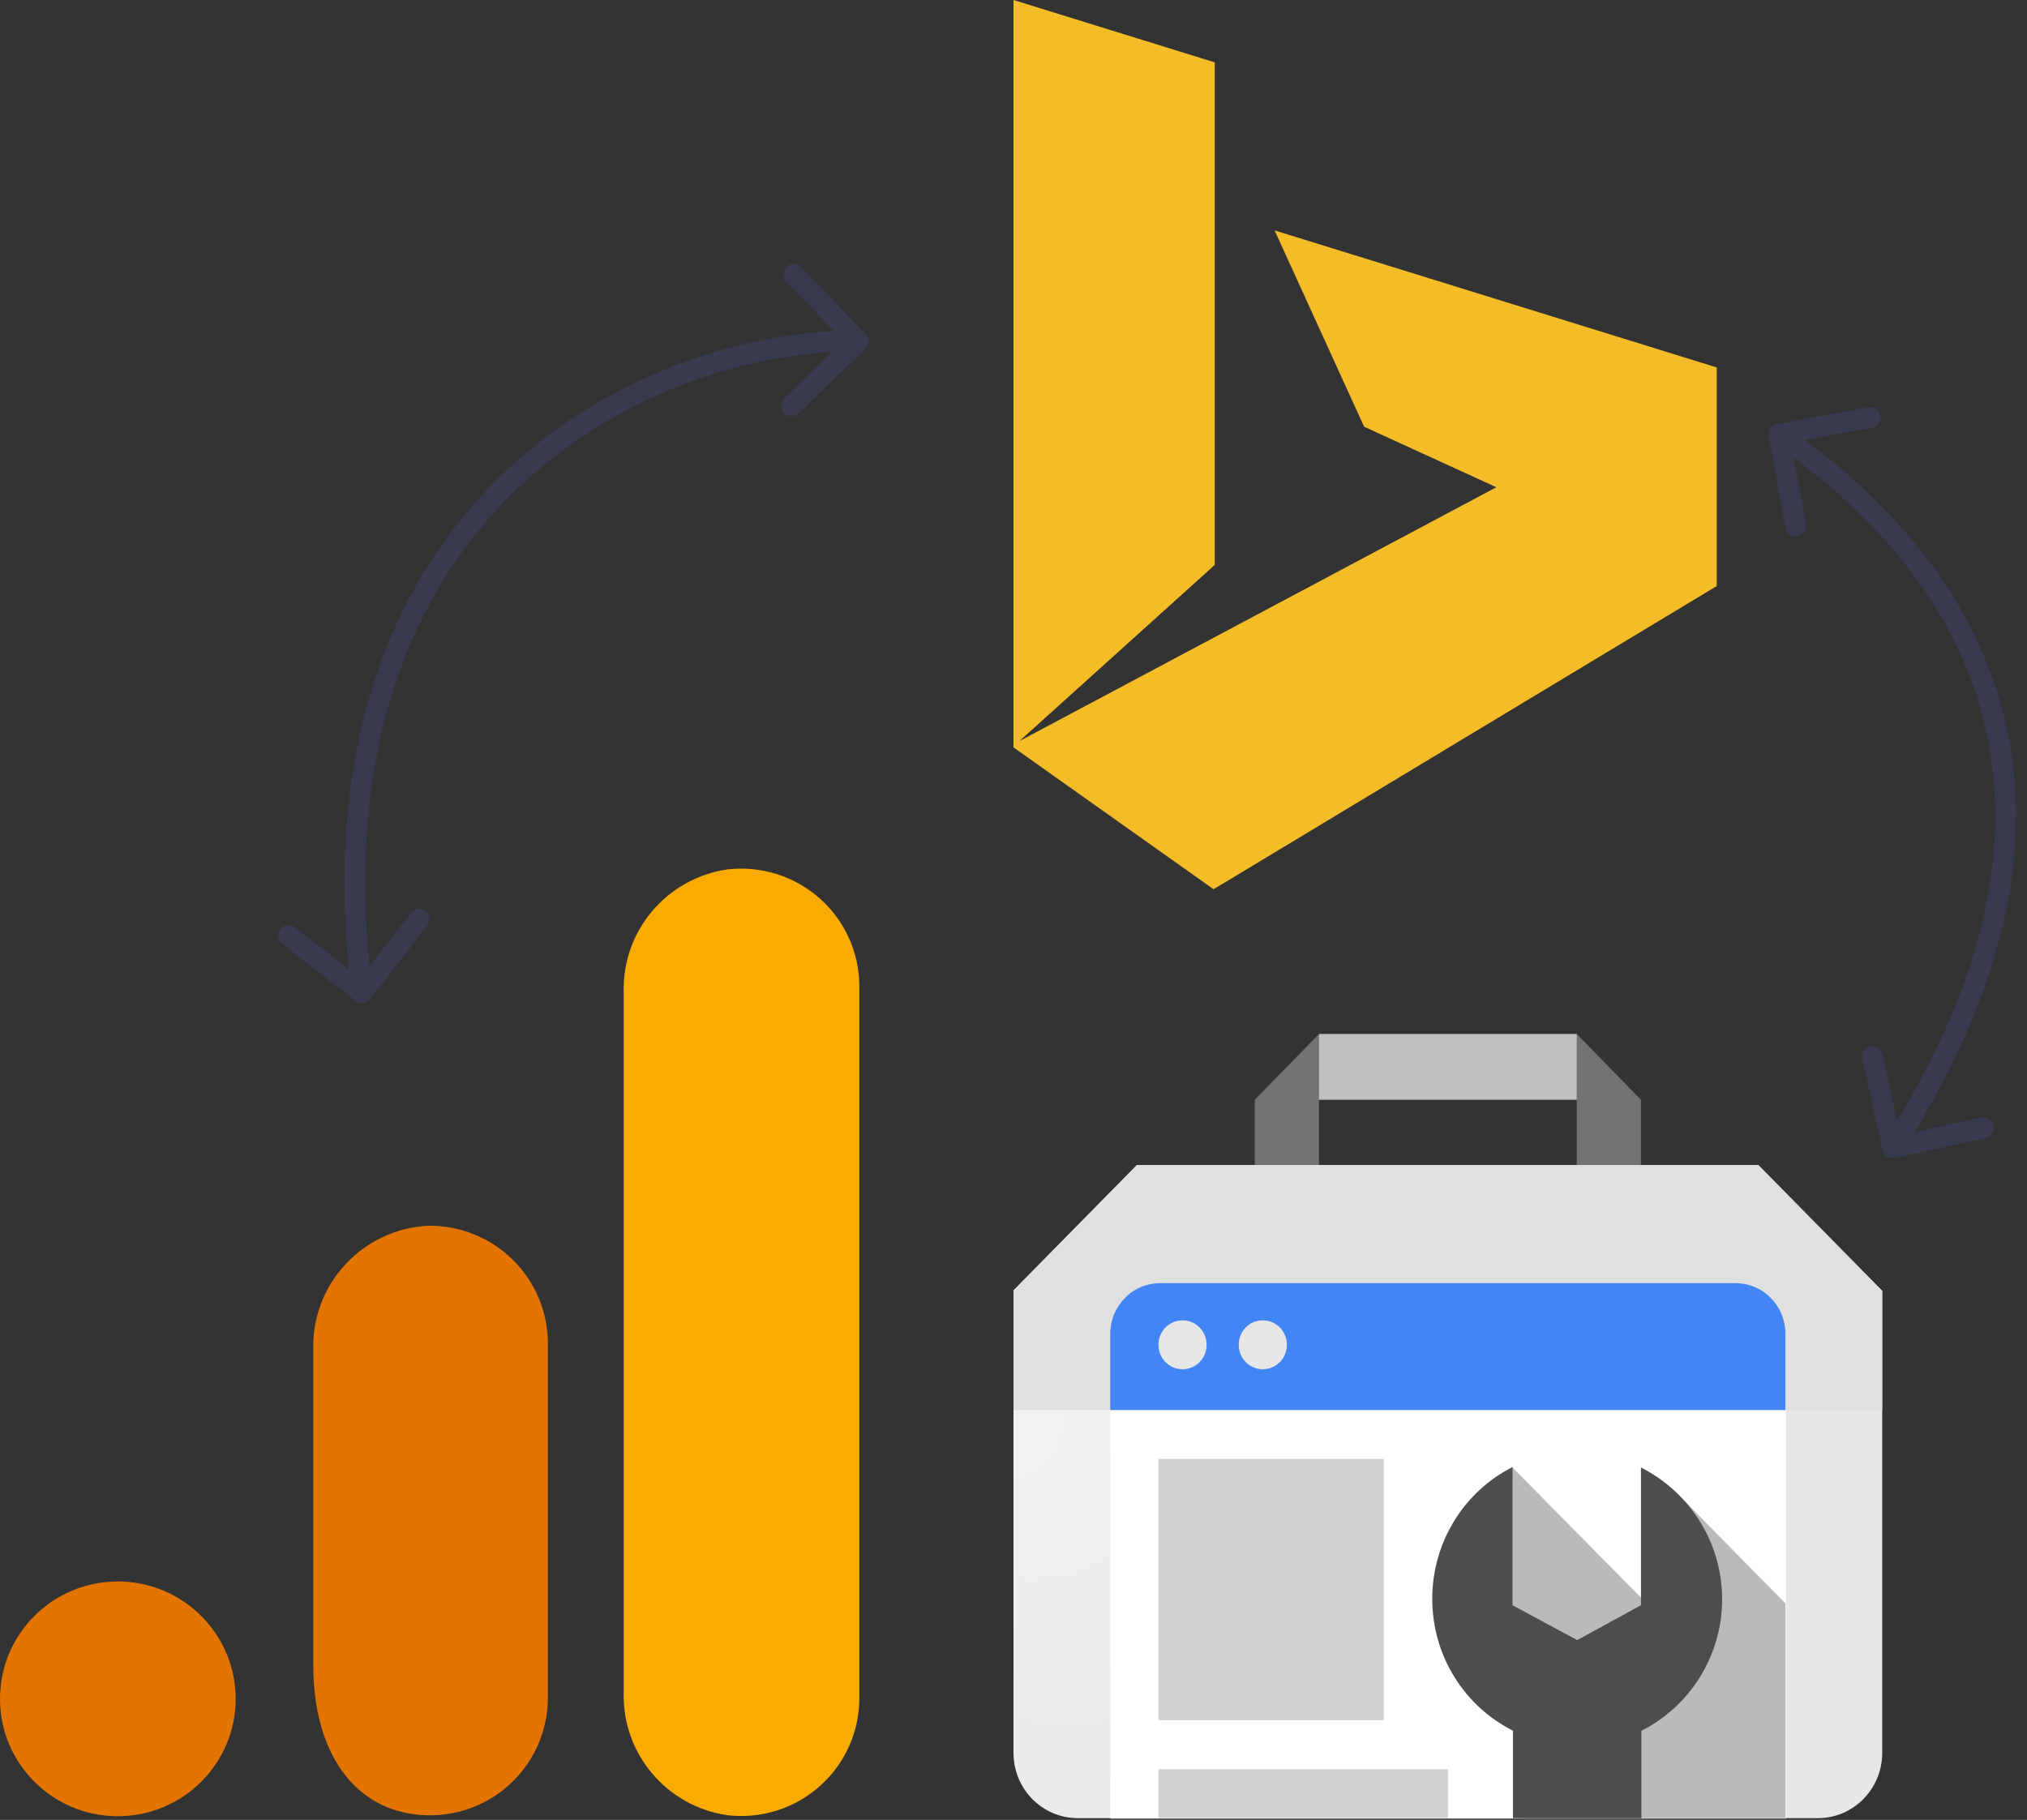 <svg width="98" height="88" viewBox="0 0 98 88" fill="none" xmlns="http://www.w3.org/2000/svg">
<rect x="0" y="0" width="98" height="88" fill="#333333" stroke="none"/>
<path d="M41.547 82.087C41.551 82.894 41.383 83.693 41.054 84.43C40.725 85.168 40.242 85.827 39.638 86.365C39.034 86.903 38.322 87.306 37.549 87.549C36.777 87.791 35.961 87.868 35.157 87.772C32.228 87.341 30.083 84.802 30.154 81.854V47.957C30.083 45.006 32.234 42.466 35.166 42.039C35.97 41.945 36.785 42.022 37.556 42.266C38.328 42.509 39.038 42.913 39.642 43.45C40.245 43.987 40.726 44.646 41.055 45.383C41.383 46.12 41.551 46.917 41.547 47.724V82.087V82.087Z" fill="#F9AB00"/>
<path d="M5.696 76.47C8.843 76.47 11.393 79.011 11.393 82.146C11.393 85.28 8.843 87.821 5.696 87.821C2.55 87.821 0 85.28 0 82.146C0 79.011 2.55 76.47 5.696 76.47V76.47ZM20.685 59.269C17.524 59.442 15.072 62.083 15.145 65.237V80.481C15.145 84.618 16.972 87.13 19.649 87.665C20.479 87.833 21.336 87.814 22.158 87.611C22.98 87.408 23.746 87.025 24.401 86.49C25.056 85.955 25.583 85.281 25.944 84.518C26.305 83.755 26.492 82.921 26.489 82.077V64.974C26.491 64.218 26.341 63.469 26.049 62.771C25.756 62.073 25.328 61.44 24.788 60.909C24.247 60.378 23.606 59.96 22.902 59.678C22.198 59.397 21.444 59.258 20.685 59.269V59.269Z" fill="#E37400"/>
<path d="M76.231 50H63.769L60.664 53.176V56.33H63.769V53.176H76.231V56.33H79.335V53.176L76.231 50Z" fill="#737373"/>
<path d="M63.77 50V53.176H76.231V50H63.77Z" fill="#BFBFBF"/>
<path d="M54.972 56.33L49 62.397V84.76C49 86.512 50.401 87.914 52.105 87.914H87.895C89.62 87.914 91 86.49 91 84.76V62.419L85.006 56.33H54.972Z" fill="url(#paint0_radial_3450_747)"/>
<path d="M53.678 68.179H86.342V87.936H53.678V68.179Z" fill="white"/>
<path d="M54.972 56.33L49 62.397V68.179H91V62.419L85.006 56.33H54.972Z" fill="#E0E0E0"/>
<path d="M56.008 85.548H70.001V87.914H56.008V85.548Z" fill="#D1D1D1"/>
<path d="M53.678 64.5C53.677 64.177 53.739 63.858 53.861 63.56C53.982 63.262 54.16 62.992 54.384 62.764C54.608 62.536 54.875 62.355 55.168 62.232C55.461 62.109 55.776 62.046 56.093 62.047H83.906C84.223 62.046 84.537 62.109 84.831 62.232C85.124 62.355 85.39 62.536 85.615 62.764C85.839 62.992 86.017 63.262 86.138 63.56C86.259 63.858 86.321 64.177 86.321 64.5V68.179H53.678V64.5Z" fill="#4285F4"/>
<path d="M58.336 65.025C58.337 65.181 58.307 65.335 58.249 65.479C58.191 65.623 58.105 65.753 57.997 65.863C57.889 65.973 57.76 66.06 57.618 66.119C57.477 66.178 57.325 66.209 57.172 66.208C57.019 66.209 56.867 66.179 56.726 66.119C56.584 66.06 56.456 65.973 56.347 65.863C56.239 65.753 56.154 65.623 56.095 65.479C56.037 65.335 56.007 65.181 56.008 65.025C56.007 64.87 56.037 64.716 56.095 64.572C56.153 64.428 56.239 64.297 56.347 64.188C56.456 64.078 56.584 63.99 56.726 63.931C56.867 63.872 57.019 63.842 57.172 63.843C57.325 63.842 57.477 63.872 57.618 63.931C57.76 63.99 57.889 64.078 57.997 64.188C58.105 64.297 58.191 64.428 58.249 64.572C58.307 64.716 58.337 64.87 58.336 65.025ZM62.217 65.025C62.218 65.181 62.188 65.335 62.13 65.479C62.072 65.623 61.986 65.753 61.878 65.863C61.77 65.973 61.641 66.06 61.499 66.119C61.358 66.179 61.206 66.209 61.053 66.208C60.9 66.209 60.748 66.178 60.607 66.119C60.465 66.06 60.337 65.973 60.228 65.863C60.12 65.753 60.035 65.623 59.976 65.479C59.918 65.335 59.888 65.181 59.889 65.025C59.888 64.87 59.918 64.716 59.976 64.572C60.034 64.428 60.12 64.297 60.228 64.188C60.337 64.078 60.465 63.99 60.607 63.931C60.748 63.872 60.9 63.842 61.053 63.843C61.206 63.842 61.358 63.872 61.499 63.931C61.641 63.99 61.77 64.078 61.878 64.188C61.986 64.297 62.072 64.428 62.13 64.572C62.188 64.716 62.218 64.87 62.217 65.025" fill="#E6E6E6"/>
<path d="M86.321 77.532L81.427 72.56L79.788 77.707L73.104 70.939L72.91 81.387L75.39 85.329C75.756 85.263 73.535 87.914 73.535 87.914H86.321V77.532L86.321 77.532Z" fill="#BABABA"/>
<path d="M83.26 77.335C83.26 74.531 81.644 72.122 79.336 70.961V77.619L76.253 79.306L73.127 77.619V70.939C70.82 72.1 69.246 74.531 69.246 77.313C69.246 80.116 70.842 82.526 73.149 83.686V87.914H79.358V83.686C81.644 82.547 83.26 80.117 83.26 77.335" fill="#4D4D4D"/>
<path d="M56.008 70.545H66.896V83.183H56.008V70.545Z" fill="#D1D1D1"/>
<path d="M61.624 11.141L65.952 20.634L72.346 23.56L49.282 35.837L58.732 27.314V3.017L49 0V36.138L58.673 42.998L83 28.337V17.768L61.624 11.141Z" fill="#F4BD27"/>
<path d="M41.848 16.859C42.047 16.667 42.052 16.351 41.86 16.152L38.733 12.916C38.541 12.717 38.225 12.712 38.026 12.904C37.828 13.096 37.822 13.412 38.014 13.611L40.794 16.488L37.917 19.267C37.718 19.459 37.713 19.775 37.904 19.974C38.096 20.172 38.413 20.178 38.611 19.986L41.848 16.859ZM17.194 48.395C17.412 48.564 17.726 48.525 17.895 48.307L20.658 44.755C20.827 44.537 20.788 44.223 20.57 44.053C20.352 43.884 20.038 43.923 19.869 44.141L17.413 47.298L14.255 44.843C14.037 44.673 13.723 44.712 13.554 44.93C13.384 45.148 13.423 45.462 13.641 45.632L17.194 48.395ZM41.509 16C36.56 15.915 29.679 17.828 24.407 22.825C19.111 27.842 15.487 35.923 17.004 48.062L17.997 47.938C16.514 36.077 20.056 28.325 25.094 23.55C30.155 18.755 36.774 16.918 41.492 17L41.509 16Z" fill="#383B50"/>
<path d="M85.509 21.094C85.459 20.823 85.638 20.562 85.909 20.511L90.334 19.691C90.606 19.64 90.867 19.82 90.917 20.091C90.967 20.363 90.788 20.624 90.516 20.674L86.584 21.403L87.313 25.336C87.363 25.608 87.184 25.869 86.912 25.919C86.641 25.97 86.38 25.79 86.329 25.519L85.509 21.094ZM91.609 55.988C91.339 56.047 91.072 55.877 91.013 55.607L90.045 51.212C89.985 50.943 90.156 50.676 90.425 50.617C90.695 50.557 90.962 50.727 91.021 50.997L91.882 54.904L95.788 54.043C96.058 53.983 96.325 54.154 96.384 54.424C96.444 54.693 96.273 54.96 96.003 55.019L91.609 55.988ZM86.284 20.591C90.33 23.371 94.68 27.576 96.54 33.411C98.407 39.27 97.734 46.673 91.923 55.769L91.08 55.23C96.769 46.326 97.345 39.23 95.587 33.715C93.822 28.176 89.671 24.132 85.718 21.415L86.284 20.591Z" fill="#383B50"/>
<defs>
<radialGradient id="paint0_radial_3450_747" cx="0" cy="0" r="1" gradientUnits="userSpaceOnUse" gradientTransform="translate(47.774 67.862) rotate(45.443) scale(29.518 22.845)">
<stop stop-color="#F1F2F2"/>
<stop offset="1" stop-color="#E6E7E8"/>
</radialGradient>
</defs>
</svg>
